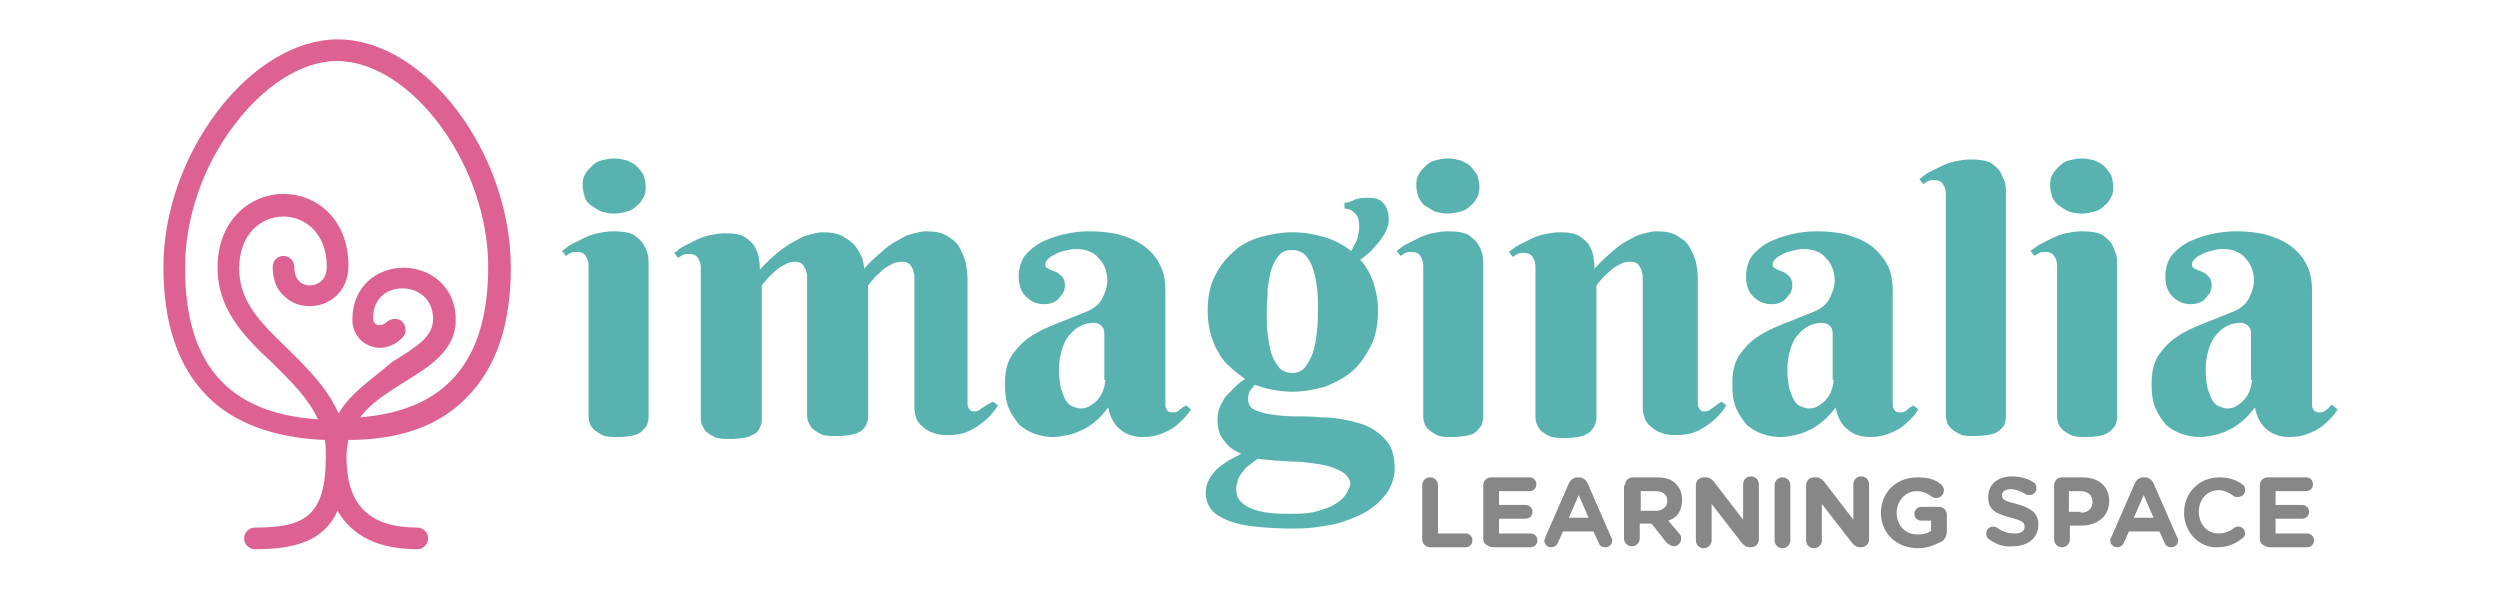 <?xml version="1.0" encoding="utf-8"?>
<!-- Generator: Adobe Illustrator 18.1.0, SVG Export Plug-In . SVG Version: 6.00 Build 0)  -->
<svg version="1.1" id="Capa_1" xmlns="http://www.w3.org/2000/svg" xmlns:xlink="http://www.w3.org/1999/xlink" x="0px" y="0px"
	 viewBox="0 0 254 60" enable-background="new 0 0 254 60" xml:space="preserve">
<path fill="#DD6292" d="M47.4,40.4c3-3,4.5-7.4,4.5-13.2c0-11.7-8.7-23.2-17.6-23.2c-4.2,0-8.7,2.7-12.2,7.3
	c-3.5,4.6-5.5,10.4-5.5,15.8c0,5.8,1.5,10.2,4.5,13.2c2.7,2.7,6.8,4.2,11.9,4.4c0.1,0.5,0.1,1.1,0.1,1.7c0,6.1-2.2,7.2-7.2,7.2
	c-0.6,0-1.1,0.5-1.1,1.1s0.5,1.1,1.1,1.1c4,0,7-0.8,8.4-3.9c1.5,2.6,4.2,3.9,8.1,3.9c0.6,0,1.1-0.5,1.1-1.1s-0.5-1.1-1.1-1.1
	c-4.9,0-7.2-2.3-7.2-7.2c0-0.6,0.1-1.2,0.2-1.7C40.7,44.7,44.7,43.2,47.4,40.4z M34.4,42c-1.2-2.7-3.3-4.7-5.2-6.6
	c-2.6-2.5-4.9-4.7-4.9-8.1c0-3.6,2.3-5.3,4.5-5.3c2.1,0,4.4,1.6,4.4,5.1c0,1.5-1.1,1.9-1.7,1.9c-0.8,0-1.6-0.5-1.6-1.9
	c0-0.6-0.5-1.1-1.1-1.1c-0.6,0-1.1,0.5-1.1,1.1c0,1.6,0.6,2.5,1.2,3c0.7,0.7,1.6,1,2.6,1c1.9,0,3.9-1.4,3.9-4.1
	c0-4.8-3.3-7.3-6.6-7.3c-3.3,0-6.7,2.6-6.7,7.5c0,4.3,2.8,7.1,5.6,9.7c1.8,1.8,3.6,3.5,4.6,5.7C23.2,42,18.8,37,18.8,27.2
	c0-5,1.8-10.3,5-14.5c3-4,6.9-6.5,10.4-6.5c7.6,0,15.4,10.6,15.4,20.9c0,9.6-4.3,14.6-13,15.3c1.1-1.5,2.8-2.5,4.5-3.6
	c2.6-1.6,5.2-3.2,5.2-6.3c0-3.5-2.7-5.3-5.3-5.3c-2.6,0-5.2,1.8-5.2,5.3c0,1.2,0.7,2.2,1.7,2.6c1.1,0.5,2.4,0.2,3.4-0.8
	c0.4-0.4,0.4-1.1,0-1.6c-0.4-0.4-1.1-0.4-1.6,0c-0.3,0.3-0.7,0.4-1,0.3c-0.2-0.1-0.4-0.3-0.4-0.6c0-2.3,1.6-3.1,3-3.1
	c1.5,0,3.1,1,3.1,3.1c0,1.8-1.6,2.8-4.2,4.4C38,38.4,35.7,39.8,34.4,42z"/>
<path fill="#878787" d="M144.5,49.3c0-0.4,0.3-0.8,0.8-0.8c0.4,0,0.8,0.3,0.8,0.8v4.9h2.8c0.4,0,0.7,0.3,0.7,0.7
	c0,0.4-0.3,0.7-0.7,0.7h-3.6c-0.4,0-0.8-0.3-0.8-0.8V49.3z M150.7,54.8v-5.5c0-0.4,0.3-0.8,0.8-0.8h3.9c0.4,0,0.7,0.3,0.7,0.7
	c0,0.4-0.3,0.7-0.7,0.7h-3.1v1.4h2.7c0.4,0,0.7,0.3,0.7,0.7c0,0.4-0.3,0.7-0.7,0.7h-2.7v1.5h3.2c0.4,0,0.7,0.3,0.7,0.7
	c0,0.4-0.3,0.7-0.7,0.7h-3.9C151.1,55.5,150.7,55.2,150.7,54.8z M157,54.6l2.4-5.5c0.2-0.4,0.5-0.6,0.9-0.6h0.1
	c0.4,0,0.7,0.2,0.9,0.6l2.4,5.5c0.1,0.1,0.1,0.2,0.1,0.3c0,0.4-0.3,0.7-0.7,0.7c-0.4,0-0.6-0.2-0.7-0.5l-0.5-1.1h-3.1l-0.5,1.1
	c-0.1,0.3-0.4,0.5-0.7,0.5c-0.4,0-0.7-0.3-0.7-0.7C156.9,54.8,157,54.7,157,54.6z M161.4,52.6l-1-2.3l-1,2.3H161.4z M165.1,49.3
	c0-0.4,0.3-0.8,0.8-0.8h2.4c0.9,0,1.6,0.2,2,0.7c0.4,0.4,0.6,0.9,0.6,1.6v0c0,1.1-0.5,1.8-1.4,2.1l1.1,1.3c0.2,0.2,0.2,0.3,0.2,0.6
	c0,0.4-0.4,0.7-0.7,0.7c-0.3,0-0.6-0.2-0.8-0.4l-1.5-1.9h-1.2v1.5c0,0.4-0.3,0.8-0.8,0.8c-0.4,0-0.8-0.3-0.8-0.8V49.3z M168.2,51.9
	c0.7,0,1.2-0.4,1.2-1v0c0-0.7-0.5-1-1.2-1h-1.5v2H168.2z M172.3,49.3c0-0.4,0.3-0.8,0.8-0.8h0.2c0.4,0,0.6,0.2,0.8,0.4l3,3.9v-3.6
	c0-0.4,0.3-0.8,0.8-0.8c0.4,0,0.8,0.3,0.8,0.8v5.6c0,0.4-0.3,0.8-0.8,0.8h-0.1c-0.4,0-0.6-0.2-0.8-0.4l-3.1-4v3.7
	c0,0.4-0.3,0.8-0.8,0.8c-0.4,0-0.8-0.3-0.8-0.8V49.3z M180.3,49.3c0-0.4,0.3-0.8,0.8-0.8c0.4,0,0.8,0.3,0.8,0.8v5.6
	c0,0.4-0.3,0.8-0.8,0.8c-0.4,0-0.8-0.3-0.8-0.8V49.3z M183.5,49.3c0-0.4,0.3-0.8,0.8-0.8h0.2c0.4,0,0.6,0.2,0.8,0.4l3,3.9v-3.6
	c0-0.4,0.3-0.8,0.8-0.8c0.4,0,0.8,0.3,0.8,0.8v5.6c0,0.4-0.3,0.8-0.8,0.8h-0.1c-0.4,0-0.6-0.2-0.8-0.4l-3.1-4v3.7
	c0,0.4-0.3,0.8-0.8,0.8c-0.4,0-0.8-0.3-0.8-0.8V49.3z M191.1,52.1L191.1,52.1c0-2,1.5-3.6,3.7-3.6c1.1,0,1.8,0.2,2.4,0.7
	c0.1,0.1,0.3,0.3,0.3,0.6c0,0.4-0.3,0.8-0.8,0.8c-0.2,0-0.4-0.1-0.5-0.2c-0.4-0.3-0.9-0.5-1.5-0.5c-1.1,0-2,1-2,2.2v0
	c0,1.3,0.9,2.2,2.1,2.2c0.6,0,1.1-0.1,1.4-0.4v-1h-1c-0.4,0-0.7-0.3-0.7-0.7c0-0.4,0.3-0.7,0.7-0.7h1.8c0.4,0,0.8,0.3,0.8,0.8V54
	c0,0.4-0.2,0.8-0.5,1c-0.6,0.3-1.4,0.7-2.4,0.7C192.6,55.7,191.1,54.1,191.1,52.1z M202.1,54.8c-0.2-0.1-0.3-0.3-0.3-0.6
	c0-0.4,0.3-0.7,0.7-0.7c0.2,0,0.3,0.1,0.4,0.1c0.5,0.4,1.1,0.6,1.8,0.6c0.6,0,1-0.2,1-0.7v0c0-0.4-0.2-0.6-1.4-0.9
	c-1.4-0.4-2.3-0.7-2.3-2.1v0c0-1.3,1-2.1,2.4-2.1c0.8,0,1.6,0.2,2.2,0.6c0.2,0.1,0.3,0.3,0.3,0.6c0,0.4-0.3,0.7-0.7,0.7
	c-0.1,0-0.3,0-0.4-0.1c-0.5-0.3-1-0.5-1.5-0.5c-0.6,0-0.9,0.3-0.9,0.6v0c0,0.5,0.3,0.6,1.5,0.9c1.4,0.4,2.2,0.9,2.2,2.1v0
	c0,1.4-1.1,2.2-2.6,2.2C203.8,55.6,202.9,55.4,202.1,54.8z M208.7,49.3c0-0.4,0.3-0.8,0.8-0.8h2.1c1.7,0,2.7,1,2.7,2.4v0
	c0,1.6-1.3,2.5-2.8,2.5h-1.2v1.4c0,0.4-0.3,0.8-0.8,0.8c-0.4,0-0.8-0.3-0.8-0.8V49.3z M211.4,52.1c0.8,0,1.2-0.5,1.2-1.1v0
	c0-0.7-0.5-1.1-1.2-1.1h-1.2v2.1H211.4z M214.5,54.6l2.4-5.5c0.2-0.4,0.5-0.6,0.9-0.6h0.1c0.4,0,0.7,0.2,0.9,0.6l2.4,5.5
	c0.1,0.1,0.1,0.2,0.1,0.3c0,0.4-0.3,0.7-0.7,0.7c-0.4,0-0.6-0.2-0.7-0.5l-0.5-1.1h-3.1l-0.5,1.1c-0.1,0.3-0.4,0.5-0.7,0.5
	c-0.4,0-0.7-0.3-0.7-0.7C214.4,54.8,214.4,54.7,214.5,54.6z M218.8,52.6l-1-2.3l-1,2.3H218.8z M221.9,52.1L221.9,52.1
	c0-2,1.5-3.6,3.6-3.6c1,0,1.8,0.3,2.3,0.7c0.2,0.1,0.3,0.3,0.3,0.6c0,0.4-0.3,0.7-0.8,0.7c-0.2,0-0.4-0.1-0.5-0.2
	c-0.4-0.3-0.9-0.5-1.4-0.5c-1.2,0-2,1-2,2.2v0c0,1.2,0.8,2.2,2,2.2c0.6,0,1.1-0.2,1.5-0.5c0.1-0.1,0.3-0.2,0.5-0.2
	c0.4,0,0.7,0.3,0.7,0.7c0,0.2-0.1,0.4-0.3,0.5c-0.6,0.5-1.4,0.9-2.5,0.9C223.5,55.7,221.9,54.1,221.9,52.1z M229.6,54.8v-5.5
	c0-0.4,0.3-0.8,0.8-0.8h3.9c0.4,0,0.7,0.3,0.7,0.7c0,0.4-0.3,0.7-0.7,0.7h-3.1v1.4h2.7c0.4,0,0.7,0.3,0.7,0.7c0,0.4-0.3,0.7-0.7,0.7
	h-2.7v1.5h3.2c0.4,0,0.7,0.3,0.7,0.7c0,0.4-0.3,0.7-0.7,0.7h-3.9C230,55.5,229.6,55.2,229.6,54.8z"/>
<g>
	<path fill="#58B3B0" d="M119.9,41.6c-0.2,0.2-0.4,0.3-0.7,0.3c-0.2,0-0.3,0-0.5-0.1c-0.1-0.1-0.2-0.2-0.2-0.3
		c-0.1-0.1-0.1-0.3-0.1-0.4c0-0.1,0-0.3,0-0.4V29.5c0-1.1-0.2-2-0.6-2.7c-0.4-0.8-1-1.4-1.7-1.9c-0.7-0.5-1.5-0.8-2.5-1.1
		c-0.9-0.2-1.9-0.3-2.9-0.3c-0.9,0-1.7,0.1-2.6,0.3c-0.9,0.2-1.6,0.5-2.3,0.8c-0.7,0.4-1.2,0.8-1.7,1.4c-0.4,0.6-0.6,1.3-0.6,2.1
		c0,0.8,0.2,1.5,0.7,2c0.5,0.5,1.1,0.8,1.8,0.8c0.3,0,0.5,0,0.8-0.1c0.3-0.1,0.5-0.2,0.7-0.4c0.2-0.2,0.3-0.4,0.5-0.6
		c0.1-0.2,0.2-0.5,0.2-0.8c0-0.4-0.1-0.7-0.3-0.9c-0.2-0.2-0.4-0.4-0.7-0.5c-0.3-0.1-0.5-0.2-0.7-0.3c-0.2-0.1-0.3-0.2-0.3-0.4
		c0-0.2,0.1-0.4,0.2-0.5c0.2-0.2,0.4-0.4,0.7-0.5c0.3-0.2,0.6-0.3,1-0.4c0.4-0.1,0.8-0.2,1.2-0.2c1,0,1.8,0.3,2.3,0.9
		c0.6,0.6,0.9,1.4,0.9,2.3c0,0.6-0.2,1.2-0.5,1.8c-0.3,0.6-0.9,1.1-1.7,1.4c-1,0.4-2,0.8-3,1.2c-1,0.4-1.9,0.8-2.6,1.3
		c-0.8,0.5-1.4,1.2-1.9,1.9c-0.5,0.8-0.7,1.7-0.7,2.9c0,1,0.1,1.8,0.4,2.5c0.3,0.7,0.7,1.2,1.1,1.7c0.5,0.4,1,0.7,1.6,0.9
		s1.2,0.3,1.8,0.3c0.5,0,1-0.1,1.5-0.2c0.5-0.1,1-0.3,1.4-0.5c0.5-0.2,0.9-0.5,1.4-0.9c0.5-0.4,0.9-0.9,1.3-1.4
		c0.2,1,0.6,1.8,1.3,2.3c0.6,0.5,1.4,0.7,2.2,0.7c0.7,0,1.3-0.1,1.8-0.3c0.5-0.2,1-0.4,1.4-0.7c0.4-0.3,0.7-0.6,1-0.9
		c0.3-0.3,0.5-0.6,0.7-0.9l-0.5-0.4C120.3,41.3,120.1,41.4,119.9,41.6z M112.3,38.6c0,0.3-0.1,0.7-0.2,1c-0.1,0.3-0.3,0.7-0.5,0.9
		c-0.2,0.3-0.5,0.5-0.8,0.7c-0.3,0.2-0.6,0.3-1,0.3c-0.3,0-0.5-0.1-0.8-0.2c-0.3-0.1-0.5-0.3-0.7-0.6c-0.2-0.3-0.3-0.7-0.5-1.2
		c-0.1-0.5-0.2-1.1-0.2-1.9c0-0.8,0.1-1.5,0.3-2.1c0.2-0.6,0.4-1.1,0.8-1.5c0.3-0.4,0.7-0.7,1.1-0.9c0.4-0.2,0.9-0.3,1.3-0.3
		c0.3,0,0.6,0.1,0.8,0.3c0.2,0.2,0.3,0.4,0.3,0.8V38.6z"/>
	<path fill="#58B3B0" d="M144.8,20.9c0.3,0.2,0.6,0.4,1,0.6c0.4,0.1,0.8,0.2,1.3,0.2c0.4,0,0.9-0.1,1.3-0.2c0.4-0.1,0.7-0.3,1-0.6
		c0.3-0.2,0.5-0.5,0.7-0.9c0.2-0.3,0.2-0.7,0.2-1.1c0-0.4-0.1-0.7-0.2-1.1c-0.2-0.3-0.4-0.6-0.7-0.9c-0.3-0.3-0.6-0.4-1-0.6
		c-0.4-0.1-0.8-0.2-1.3-0.2c-0.5,0-0.9,0.1-1.3,0.2c-0.4,0.1-0.7,0.3-1,0.6c-0.3,0.3-0.5,0.5-0.7,0.9c-0.2,0.3-0.2,0.7-0.2,1.1
		c0,0.4,0.1,0.7,0.2,1.1C144.3,20.4,144.5,20.7,144.8,20.9z"/>
	<path fill="#58B3B0" d="M209.2,20.9c0.3,0.2,0.6,0.4,1,0.6c0.4,0.1,0.8,0.2,1.3,0.2c0.4,0,0.9-0.1,1.3-0.2c0.4-0.1,0.7-0.3,1-0.6
		c0.3-0.2,0.5-0.5,0.7-0.9c0.2-0.3,0.2-0.7,0.2-1.1c0-0.4-0.1-0.7-0.2-1.1c-0.2-0.3-0.4-0.6-0.7-0.9c-0.3-0.3-0.6-0.4-1-0.6
		c-0.4-0.1-0.8-0.2-1.3-0.2c-0.5,0-0.9,0.1-1.3,0.2c-0.4,0.1-0.7,0.3-1,0.6c-0.3,0.3-0.5,0.5-0.7,0.9c-0.2,0.3-0.2,0.7-0.2,1.1
		c0,0.4,0.1,0.7,0.2,1.1C208.7,20.4,208.9,20.7,209.2,20.9z"/>
	<path fill="#58B3B0" d="M99.7,41.5c-0.2,0.2-0.4,0.3-0.7,0.3c-0.2,0-0.3,0-0.4-0.1c-0.1-0.1-0.2-0.2-0.2-0.3
		c-0.1-0.1-0.1-0.3-0.1-0.4c0-0.1,0-0.3,0-0.4V28.3c0-0.6-0.1-1.2-0.2-1.7c-0.2-0.6-0.4-1.1-0.7-1.6c-0.3-0.5-0.8-0.8-1.3-1.1
		c-0.5-0.3-1.2-0.4-2-0.4c-0.4,0-0.8,0.1-1.2,0.2c-0.4,0.1-0.8,0.2-1.1,0.4c-0.4,0.2-0.7,0.4-1.1,0.6c-0.3,0.2-0.7,0.5-0.9,0.7
		c-0.7,0.6-1.4,1.2-2,1.9c0-0.3-0.1-0.7-0.2-1.1c-0.2-0.4-0.4-0.8-0.7-1.2c-0.3-0.4-0.8-0.7-1.3-1c-0.5-0.3-1.2-0.4-2-0.4
		c-0.4,0-0.8,0.1-1.2,0.2c-0.4,0.1-0.8,0.2-1.1,0.4c-0.4,0.2-0.7,0.4-1.1,0.6c-0.3,0.2-0.7,0.5-1,0.7c-0.7,0.6-1.4,1.2-2,1.9
		c0-0.3,0-0.6-0.1-1.1c0-0.4-0.2-0.8-0.4-1.2c-0.2-0.4-0.6-0.7-1-1c-0.5-0.3-1.1-0.4-2-0.4c-0.6,0-1.1,0.1-1.6,0.2
		c-0.5,0.1-1,0.3-1.4,0.5c-0.4,0.2-0.8,0.4-1.2,0.6c-0.4,0.2-0.7,0.5-1,0.7l0.4,0.5c0.2-0.1,0.4-0.3,0.5-0.3
		c0.2-0.1,0.3-0.1,0.6-0.1c0.4,0,0.7,0.1,0.9,0.4c0.2,0.3,0.3,0.6,0.3,1v15.3c0,0.1,0,0.3,0.1,0.6c0.1,0.2,0.2,0.5,0.4,0.7
		c0.2,0.2,0.5,0.4,0.9,0.6c0.4,0.2,1,0.2,1.7,0.2c0.7,0,1.2-0.1,1.7-0.2c0.4-0.2,0.7-0.3,0.9-0.5c0.2-0.2,0.3-0.4,0.4-0.7
		c0.1-0.2,0.1-0.4,0.1-0.6V29c0.1-0.1,0.2-0.3,0.5-0.6c0.2-0.3,0.5-0.5,0.8-0.8c0.3-0.3,0.6-0.5,1-0.7c0.3-0.2,0.7-0.3,1-0.3
		c0.2,0,0.4,0,0.6,0.1s0.3,0.2,0.4,0.4c0.1,0.2,0.2,0.3,0.2,0.5c0.1,0.2,0.1,0.4,0.1,0.6v14c0,0.1,0,0.3,0.1,0.6
		c0.1,0.2,0.2,0.5,0.4,0.7c0.2,0.2,0.5,0.4,0.9,0.6c0.4,0.2,1,0.2,1.7,0.2c0.7,0,1.3-0.1,1.7-0.2s0.7-0.3,0.9-0.5
		c0.2-0.2,0.3-0.4,0.4-0.7c0.1-0.2,0.1-0.4,0.1-0.6V29c0.1-0.1,0.2-0.3,0.5-0.6c0.2-0.3,0.5-0.5,0.8-0.8c0.3-0.3,0.6-0.5,1-0.7
		c0.3-0.2,0.7-0.3,1.1-0.3c0.2,0,0.4,0,0.6,0.1s0.3,0.2,0.4,0.4c0.1,0.2,0.2,0.3,0.2,0.5c0.1,0.2,0.1,0.4,0.1,0.6v13.2
		c0,0.4,0.1,0.8,0.2,1.1c0.1,0.3,0.4,0.7,0.7,0.9c0.3,0.3,0.7,0.5,1.1,0.6c0.4,0.2,0.9,0.2,1.5,0.2c0.7,0,1.3-0.1,1.8-0.3
		c0.5-0.2,1-0.5,1.4-0.8c0.4-0.3,0.8-0.6,1.1-1c0.3-0.3,0.5-0.6,0.7-0.9l-0.5-0.4C100.1,41.2,99.9,41.4,99.7,41.5z"/>
	<path fill="#58B3B0" d="M65.3,24.7c-0.2-0.3-0.6-0.6-1-0.9c-0.5-0.2-1.1-0.3-2-0.3c-0.6,0-1.1,0.1-1.6,0.2c-0.5,0.1-1,0.3-1.4,0.5
		c-0.4,0.2-0.8,0.4-1.2,0.6c-0.4,0.2-0.7,0.5-1,0.7l0.4,0.5c0.2-0.1,0.4-0.3,0.5-0.3c0.2-0.1,0.3-0.1,0.6-0.1c0.4,0,0.7,0.1,0.9,0.4
		c0.2,0.3,0.3,0.6,0.3,1v15.3c0,0.1,0,0.3,0.1,0.6c0,0.2,0.2,0.5,0.4,0.7c0.2,0.2,0.5,0.4,0.9,0.6c0.4,0.2,0.9,0.2,1.6,0.2
		c0.7,0,1.3-0.1,1.7-0.2s0.7-0.3,0.9-0.6c0.2-0.2,0.4-0.4,0.4-0.7c0.1-0.2,0.1-0.5,0.1-0.6V26.8c0-0.3,0-0.6-0.1-1
		C65.7,25.4,65.5,25,65.3,24.7z"/>
	<path fill="#58B3B0" d="M60.1,20.9c0.3,0.2,0.6,0.4,1,0.6c0.4,0.1,0.8,0.2,1.3,0.2c0.4,0,0.9-0.1,1.3-0.2c0.4-0.1,0.7-0.3,1-0.6
		c0.3-0.2,0.5-0.5,0.7-0.9c0.2-0.3,0.2-0.7,0.2-1.1c0-0.4-0.1-0.7-0.2-1.1c-0.2-0.3-0.4-0.6-0.7-0.9c-0.3-0.3-0.6-0.4-1-0.6
		c-0.4-0.1-0.8-0.2-1.3-0.2c-0.5,0-0.9,0.1-1.3,0.2c-0.4,0.1-0.7,0.3-1,0.6c-0.3,0.3-0.5,0.5-0.7,0.9c-0.2,0.3-0.2,0.7-0.2,1.1
		c0,0.4,0.1,0.7,0.2,1.1C59.5,20.4,59.8,20.7,60.1,20.9z"/>
	<path fill="#58B3B0" d="M214.5,24.7c-0.2-0.3-0.6-0.6-1-0.9c-0.5-0.2-1.1-0.3-2-0.3c-0.6,0-1.1,0.1-1.6,0.2c-0.5,0.1-1,0.3-1.4,0.5
		c-0.4,0.2-0.8,0.4-1.2,0.6c-0.4,0.2-0.7,0.5-1,0.7l0.4,0.5c0.2-0.1,0.4-0.3,0.5-0.3c0.2-0.1,0.3-0.1,0.6-0.1c0.4,0,0.7,0.1,0.9,0.4
		c0.2,0.3,0.3,0.6,0.3,1v15.3c0,0.1,0,0.3,0.1,0.6c0,0.2,0.2,0.5,0.4,0.7c0.2,0.2,0.5,0.4,0.9,0.6c0.4,0.2,0.9,0.2,1.6,0.2
		c0.7,0,1.3-0.1,1.7-0.2c0.4-0.2,0.7-0.3,0.9-0.6c0.2-0.2,0.4-0.4,0.4-0.7c0.1-0.2,0.1-0.5,0.1-0.6V26.8c0-0.3,0-0.6-0.1-1
		C214.8,25.4,214.7,25,214.5,24.7z"/>
	<path fill="#58B3B0" d="M203.2,17.4c-0.2-0.3-0.6-0.6-1-0.9c-0.5-0.2-1.1-0.3-2-0.3c-0.6,0-1.1,0.1-1.6,0.2c-0.5,0.1-1,0.3-1.4,0.5
		c-0.4,0.2-0.8,0.4-1.2,0.6c-0.4,0.2-0.7,0.5-1,0.7l0.4,0.5c0.2-0.1,0.4-0.3,0.5-0.3c0.2-0.1,0.4-0.1,0.6-0.1c0.4,0,0.7,0.1,0.9,0.4
		c0.2,0.3,0.3,0.6,0.3,1v22.5c0,0.1,0,0.3,0.1,0.6c0,0.2,0.2,0.5,0.4,0.7c0.2,0.2,0.5,0.4,0.9,0.6c0.4,0.2,0.9,0.2,1.6,0.2
		c0.7,0,1.3-0.1,1.7-0.2s0.7-0.3,0.9-0.5s0.4-0.4,0.4-0.7c0.1-0.2,0.1-0.4,0.1-0.6V19.5c0-0.3,0-0.6-0.1-1
		C203.5,18.1,203.4,17.8,203.2,17.4z"/>
	<path fill="#58B3B0" d="M236.9,41.1c-0.2,0.2-0.3,0.4-0.5,0.5c-0.2,0.2-0.4,0.3-0.7,0.3c-0.2,0-0.3,0-0.5-0.1
		c-0.1-0.1-0.2-0.2-0.2-0.3c-0.1-0.1-0.1-0.3-0.1-0.4c0-0.1,0-0.3,0-0.4V29.5c0-1.1-0.2-2-0.6-2.7c-0.4-0.8-1-1.4-1.7-1.9
		c-0.7-0.5-1.5-0.8-2.5-1.1c-0.9-0.2-1.9-0.3-2.9-0.3c-0.9,0-1.7,0.1-2.6,0.3c-0.9,0.2-1.6,0.5-2.3,0.8c-0.7,0.4-1.2,0.8-1.7,1.4
		c-0.4,0.6-0.6,1.3-0.6,2.1c0,0.8,0.2,1.5,0.7,2c0.5,0.5,1.1,0.8,1.8,0.8c0.3,0,0.5,0,0.8-0.1c0.3-0.1,0.5-0.2,0.7-0.4
		c0.2-0.2,0.3-0.4,0.5-0.6c0.1-0.2,0.2-0.5,0.2-0.8c0-0.4-0.1-0.7-0.3-0.9c-0.2-0.2-0.4-0.4-0.7-0.5c-0.3-0.1-0.5-0.2-0.7-0.3
		c-0.2-0.1-0.3-0.2-0.3-0.4c0-0.2,0.1-0.4,0.2-0.5c0.2-0.2,0.4-0.4,0.7-0.5c0.3-0.2,0.6-0.3,1-0.4c0.4-0.1,0.8-0.2,1.2-0.2
		c1,0,1.8,0.3,2.3,0.9c0.6,0.6,0.9,1.4,0.9,2.3c0,0.6-0.2,1.2-0.5,1.8c-0.3,0.6-0.9,1.1-1.7,1.4c-1,0.4-2,0.8-3,1.2
		c-1,0.4-1.9,0.8-2.6,1.3c-0.8,0.5-1.4,1.2-1.9,1.9c-0.5,0.8-0.7,1.7-0.7,2.9c0,1,0.1,1.8,0.4,2.5c0.3,0.7,0.7,1.2,1.1,1.7
		c0.5,0.4,1,0.7,1.6,0.9s1.2,0.3,1.8,0.3c0.5,0,1-0.1,1.5-0.2c0.5-0.1,1-0.3,1.4-0.5c0.5-0.2,0.9-0.5,1.4-0.9
		c0.5-0.4,0.9-0.9,1.3-1.4c0.2,1,0.6,1.8,1.3,2.3c0.6,0.5,1.4,0.7,2.2,0.7c0.7,0,1.3-0.1,1.8-0.3c0.5-0.2,1-0.4,1.4-0.7
		c0.4-0.3,0.7-0.6,1-0.9c0.3-0.3,0.5-0.6,0.7-0.9L236.9,41.1z M228.8,38.6c0,0.3-0.1,0.7-0.2,1c-0.1,0.3-0.3,0.7-0.5,0.9
		c-0.2,0.3-0.5,0.5-0.8,0.7c-0.3,0.2-0.6,0.3-1,0.3c-0.3,0-0.5-0.1-0.8-0.2c-0.3-0.1-0.5-0.3-0.7-0.6c-0.2-0.3-0.3-0.7-0.5-1.2
		c-0.1-0.5-0.2-1.1-0.2-1.9c0-0.8,0.1-1.5,0.3-2.1c0.2-0.6,0.4-1.1,0.8-1.5c0.3-0.4,0.7-0.7,1.1-0.9c0.4-0.2,0.9-0.3,1.3-0.3
		c0.3,0,0.6,0.1,0.8,0.3c0.2,0.2,0.3,0.4,0.3,0.8V38.6z"/>
	<path fill="#58B3B0" d="M139.3,43.5c-0.7-0.4-1.5-0.6-2.4-0.8c-0.9-0.2-1.8-0.3-2.7-0.3c-0.9-0.1-1.8-0.1-2.7-0.1
		c-0.9,0-1.7-0.1-2.4-0.2c-0.7-0.1-1.3-0.3-1.7-0.5c-0.4-0.2-0.6-0.6-0.6-1.1c0-0.3,0.1-0.6,0.2-0.8c0.2-0.2,0.3-0.4,0.5-0.6
		c0.6,0.2,1.2,0.4,1.8,0.5c0.6,0.1,1.3,0.2,2,0.2c1.1,0,2.2-0.2,3.3-0.5c1-0.4,2-0.9,2.8-1.6c0.8-0.7,1.4-1.6,1.9-2.6
		c0.5-1,0.7-2.2,0.7-3.6c0-1.1-0.2-2-0.5-2.9c-0.3-0.8-0.7-1.6-1.3-2.2c0.3-0.2,0.6-0.5,1-0.8c0.3-0.3,0.6-0.7,0.9-1
		c0.3-0.4,0.5-0.7,0.7-1.1c0.2-0.4,0.3-0.8,0.3-1.2c0-0.7-0.2-1.2-0.5-1.6c-0.3-0.4-0.8-0.6-1.4-0.6c-0.2,0-0.4,0-0.6,0
		c-0.2,0-0.4,0-0.6,0.1c-0.2,0-0.4,0.1-0.6,0.2c-0.2,0.1-0.5,0.2-0.8,0.2v0.6c0.5,0,0.8,0.2,1.1,0.5c0.3,0.3,0.4,0.8,0.4,1.3
		c0,0.4-0.1,0.8-0.2,1.3c-0.2,0.4-0.4,0.8-0.6,1.2c-0.8-0.6-1.7-1.1-2.7-1.4c-1-0.3-2.1-0.5-3.3-0.5c-1.1,0-2.2,0.2-3.3,0.5
		c-1,0.3-2,0.8-2.7,1.5c-0.8,0.7-1.4,1.5-1.9,2.5c-0.5,1-0.7,2.2-0.7,3.5c0,0.8,0.1,1.6,0.3,2.3c0.2,0.7,0.4,1.3,0.8,1.9
		c0.3,0.6,0.7,1.1,1.2,1.5c0.5,0.5,1,0.8,1.5,1.2c-0.3,0.2-0.6,0.4-0.9,0.7c-0.3,0.3-0.6,0.6-0.9,0.9c-0.3,0.3-0.5,0.7-0.7,1.1
		c-0.2,0.4-0.3,0.9-0.3,1.4c0,0.9,0.2,1.7,0.7,2.2c0.4,0.6,1,1,1.7,1.3c-0.4,0.2-0.9,0.5-1.3,0.7c-0.4,0.3-0.8,0.5-1.2,0.9
		c-0.3,0.3-0.6,0.7-0.8,1.1c-0.2,0.4-0.3,0.8-0.3,1.3c0,0.6,0.2,1.2,0.6,1.7c0.4,0.5,1,0.8,1.7,1.1c0.8,0.3,1.7,0.5,2.7,0.6
		c1.1,0.1,2.3,0.2,3.6,0.2c0.7,0,1.5,0,2.3-0.1c0.8-0.1,1.6-0.2,2.4-0.4c0.8-0.2,1.5-0.5,2.2-0.8c0.7-0.3,1.3-0.7,1.9-1.2
		c0.5-0.5,1-1,1.3-1.6c0.3-0.6,0.5-1.3,0.5-2c0-1-0.2-1.9-0.6-2.5C140.6,44.4,140,43.9,139.3,43.5z M128.8,29.3
		c0.1-0.7,0.2-1.4,0.4-2c0.2-0.6,0.5-1.1,0.8-1.4c0.3-0.4,0.8-0.5,1.3-0.5c0.5,0,1,0.2,1.3,0.5c0.3,0.3,0.6,0.8,0.8,1.4
		c0.2,0.6,0.3,1.2,0.4,1.9c0.1,0.7,0.1,1.5,0.1,2.2c0,0.8,0,1.5-0.1,2.3c-0.1,0.8-0.2,1.5-0.4,2.1c-0.2,0.6-0.5,1.1-0.8,1.5
		c-0.3,0.4-0.8,0.6-1.3,0.6c-0.5,0-1-0.2-1.3-0.5c-0.3-0.4-0.6-0.8-0.8-1.4c-0.2-0.6-0.3-1.3-0.4-2c-0.1-0.8-0.1-1.5-0.1-2.3
		C128.7,30.8,128.8,30.1,128.8,29.3z M136.7,50.3c-0.3,0.4-0.7,0.7-1.2,1c-0.5,0.3-1.2,0.5-1.9,0.7c-0.8,0.2-1.6,0.2-2.6,0.2
		c-0.7,0-1.4,0-2.1-0.1c-0.7-0.1-1.2-0.2-1.7-0.4c-0.5-0.2-0.9-0.5-1.2-0.8c-0.3-0.3-0.4-0.8-0.4-1.3c0-0.3,0.1-0.6,0.2-0.9
		c0.1-0.3,0.3-0.6,0.5-0.8c0.2-0.3,0.4-0.5,0.7-0.7c0.3-0.2,0.5-0.4,0.8-0.6c0.5,0.1,1.1,0.1,1.7,0.2c0.7,0,1.3,0.1,2,0.1
		c0.7,0,1.4,0.1,2.1,0.2c0.7,0.1,1.3,0.2,1.8,0.4s1,0.4,1.3,0.7c0.3,0.3,0.5,0.6,0.5,1C137.1,49.6,136.9,50,136.7,50.3z"/>
	<path fill="#58B3B0" d="M193.8,41.6c-0.2,0.2-0.4,0.3-0.7,0.3c-0.2,0-0.3,0-0.5-0.1c-0.1-0.1-0.2-0.2-0.2-0.3
		c-0.1-0.1-0.1-0.3-0.1-0.4c0-0.1,0-0.3,0-0.4V29.5c0-1.1-0.2-2-0.6-2.7s-1-1.4-1.7-1.9c-0.7-0.5-1.5-0.8-2.5-1.1
		c-0.9-0.2-1.9-0.3-2.9-0.3c-0.9,0-1.7,0.1-2.6,0.3c-0.9,0.2-1.6,0.5-2.3,0.8c-0.7,0.4-1.2,0.8-1.7,1.4c-0.4,0.6-0.6,1.3-0.6,2.1
		c0,0.8,0.2,1.5,0.7,2c0.5,0.5,1.1,0.8,1.8,0.8c0.3,0,0.5,0,0.8-0.1c0.3-0.1,0.5-0.2,0.7-0.4c0.2-0.2,0.3-0.4,0.5-0.6
		c0.1-0.2,0.2-0.5,0.2-0.8c0-0.4-0.1-0.7-0.3-0.9c-0.2-0.2-0.4-0.4-0.7-0.5c-0.3-0.1-0.5-0.2-0.7-0.3c-0.2-0.1-0.3-0.2-0.3-0.4
		c0-0.2,0.1-0.4,0.2-0.5c0.2-0.2,0.4-0.4,0.7-0.5c0.3-0.2,0.6-0.3,1-0.4c0.4-0.1,0.8-0.2,1.2-0.2c1,0,1.8,0.3,2.3,0.9
		c0.6,0.6,0.9,1.4,0.9,2.3c0,0.6-0.2,1.2-0.5,1.8c-0.3,0.6-0.9,1.1-1.7,1.4c-1,0.4-2,0.8-3,1.2c-1,0.4-1.9,0.8-2.6,1.3
		c-0.8,0.5-1.4,1.2-1.9,1.9c-0.5,0.8-0.7,1.7-0.7,2.9c0,1,0.1,1.8,0.4,2.5c0.3,0.7,0.7,1.2,1.1,1.7c0.5,0.4,1,0.7,1.6,0.9
		c0.6,0.2,1.2,0.3,1.8,0.3c0.5,0,1-0.1,1.5-0.2c0.5-0.1,1-0.3,1.4-0.5c0.5-0.2,0.9-0.5,1.4-0.9c0.5-0.4,0.9-0.9,1.3-1.4
		c0.2,1,0.6,1.8,1.3,2.3c0.6,0.5,1.4,0.7,2.2,0.7c0.7,0,1.3-0.1,1.8-0.3c0.5-0.2,1-0.4,1.4-0.7c0.4-0.3,0.7-0.6,1-0.9
		c0.3-0.3,0.5-0.6,0.7-0.9l-0.5-0.4C194.2,41.3,194,41.4,193.8,41.6z M186.3,38.6c0,0.3-0.1,0.7-0.2,1c-0.1,0.3-0.3,0.7-0.5,0.9
		c-0.2,0.3-0.5,0.5-0.8,0.7c-0.3,0.2-0.6,0.3-1,0.3c-0.3,0-0.5-0.1-0.8-0.2c-0.3-0.1-0.5-0.3-0.7-0.6c-0.2-0.3-0.3-0.7-0.5-1.2
		c-0.1-0.5-0.2-1.1-0.2-1.9c0-0.8,0.1-1.5,0.3-2.1c0.2-0.6,0.4-1.1,0.8-1.5c0.3-0.4,0.7-0.7,1.1-0.9c0.4-0.2,0.9-0.3,1.3-0.3
		c0.3,0,0.6,0.1,0.8,0.3c0.2,0.2,0.3,0.4,0.3,0.8V38.6z"/>
	<path fill="#58B3B0" d="M150.1,24.7c-0.2-0.3-0.6-0.6-1-0.9c-0.5-0.2-1.1-0.3-2-0.3c-0.6,0-1.1,0.1-1.6,0.2c-0.5,0.1-1,0.3-1.4,0.5
		c-0.4,0.2-0.8,0.4-1.2,0.6c-0.4,0.2-0.7,0.5-1,0.7l0.4,0.5c0.2-0.1,0.4-0.3,0.5-0.3c0.2-0.1,0.3-0.1,0.6-0.1c0.4,0,0.7,0.1,0.9,0.4
		c0.2,0.3,0.3,0.6,0.3,1v15.3c0,0.1,0,0.3,0.1,0.6c0,0.2,0.2,0.5,0.4,0.7c0.2,0.2,0.5,0.4,0.9,0.6c0.4,0.2,0.9,0.2,1.6,0.2
		c0.7,0,1.3-0.1,1.7-0.2s0.7-0.3,0.9-0.6c0.2-0.2,0.4-0.4,0.4-0.7c0.1-0.2,0.1-0.5,0.1-0.6V26.8c0-0.3,0-0.6-0.1-1
		C150.5,25.4,150.3,25,150.1,24.7z"/>
	<path fill="#58B3B0" d="M173.9,41.5c-0.2,0.2-0.4,0.3-0.7,0.3c-0.2,0-0.3,0-0.4-0.1c-0.1-0.1-0.2-0.2-0.2-0.3
		c-0.1-0.1-0.1-0.3-0.1-0.4c0-0.1,0-0.3,0-0.4V28.3c0-0.6-0.1-1.2-0.2-1.7c-0.2-0.6-0.4-1.1-0.7-1.6c-0.3-0.5-0.8-0.8-1.3-1.1
		c-0.5-0.3-1.2-0.4-2-0.4c-0.4,0-0.8,0.1-1.2,0.2c-0.4,0.1-0.8,0.2-1.1,0.4c-0.4,0.2-0.7,0.4-1.1,0.6c-0.3,0.2-0.7,0.5-0.9,0.7
		c-0.7,0.6-1.4,1.2-2,1.9c0-0.3,0-0.6-0.1-1.1c0-0.4-0.2-0.8-0.4-1.2c-0.2-0.4-0.6-0.7-1-1c-0.5-0.3-1.1-0.4-2-0.4
		c-0.6,0-1.1,0.1-1.6,0.2c-0.5,0.1-1,0.3-1.4,0.5c-0.4,0.2-0.8,0.4-1.2,0.6c-0.4,0.2-0.7,0.5-1,0.7l0.4,0.5c0.2-0.1,0.4-0.3,0.5-0.3
		c0.2-0.1,0.3-0.1,0.6-0.1c0.4,0,0.7,0.1,0.9,0.4c0.2,0.3,0.3,0.6,0.3,1v15.3c0,0.1,0,0.3,0.1,0.6c0.1,0.2,0.2,0.5,0.4,0.7
		c0.2,0.2,0.5,0.4,0.9,0.6c0.4,0.2,1,0.2,1.7,0.2c0.7,0,1.2-0.1,1.7-0.2c0.4-0.2,0.7-0.3,0.9-0.6c0.2-0.2,0.3-0.4,0.4-0.7
		c0.1-0.2,0.1-0.5,0.1-0.6V29c0.1-0.1,0.2-0.3,0.5-0.6c0.2-0.3,0.5-0.5,0.8-0.8c0.3-0.3,0.6-0.5,1-0.7c0.3-0.2,0.7-0.3,1.1-0.3
		c0.2,0,0.4,0,0.6,0.1s0.3,0.2,0.4,0.4c0.1,0.2,0.2,0.3,0.2,0.5c0.1,0.2,0.1,0.4,0.1,0.6v13.2c0,0.4,0.1,0.8,0.2,1.1
		c0.1,0.3,0.4,0.7,0.7,0.9c0.3,0.3,0.7,0.5,1.1,0.6c0.4,0.2,0.9,0.2,1.5,0.2c0.7,0,1.3-0.1,1.8-0.3c0.5-0.2,1-0.5,1.4-0.8
		c0.4-0.3,0.8-0.6,1.1-1c0.3-0.3,0.5-0.6,0.7-0.9l-0.5-0.4C174.3,41.2,174.1,41.4,173.9,41.5z"/>
</g>
</svg>

